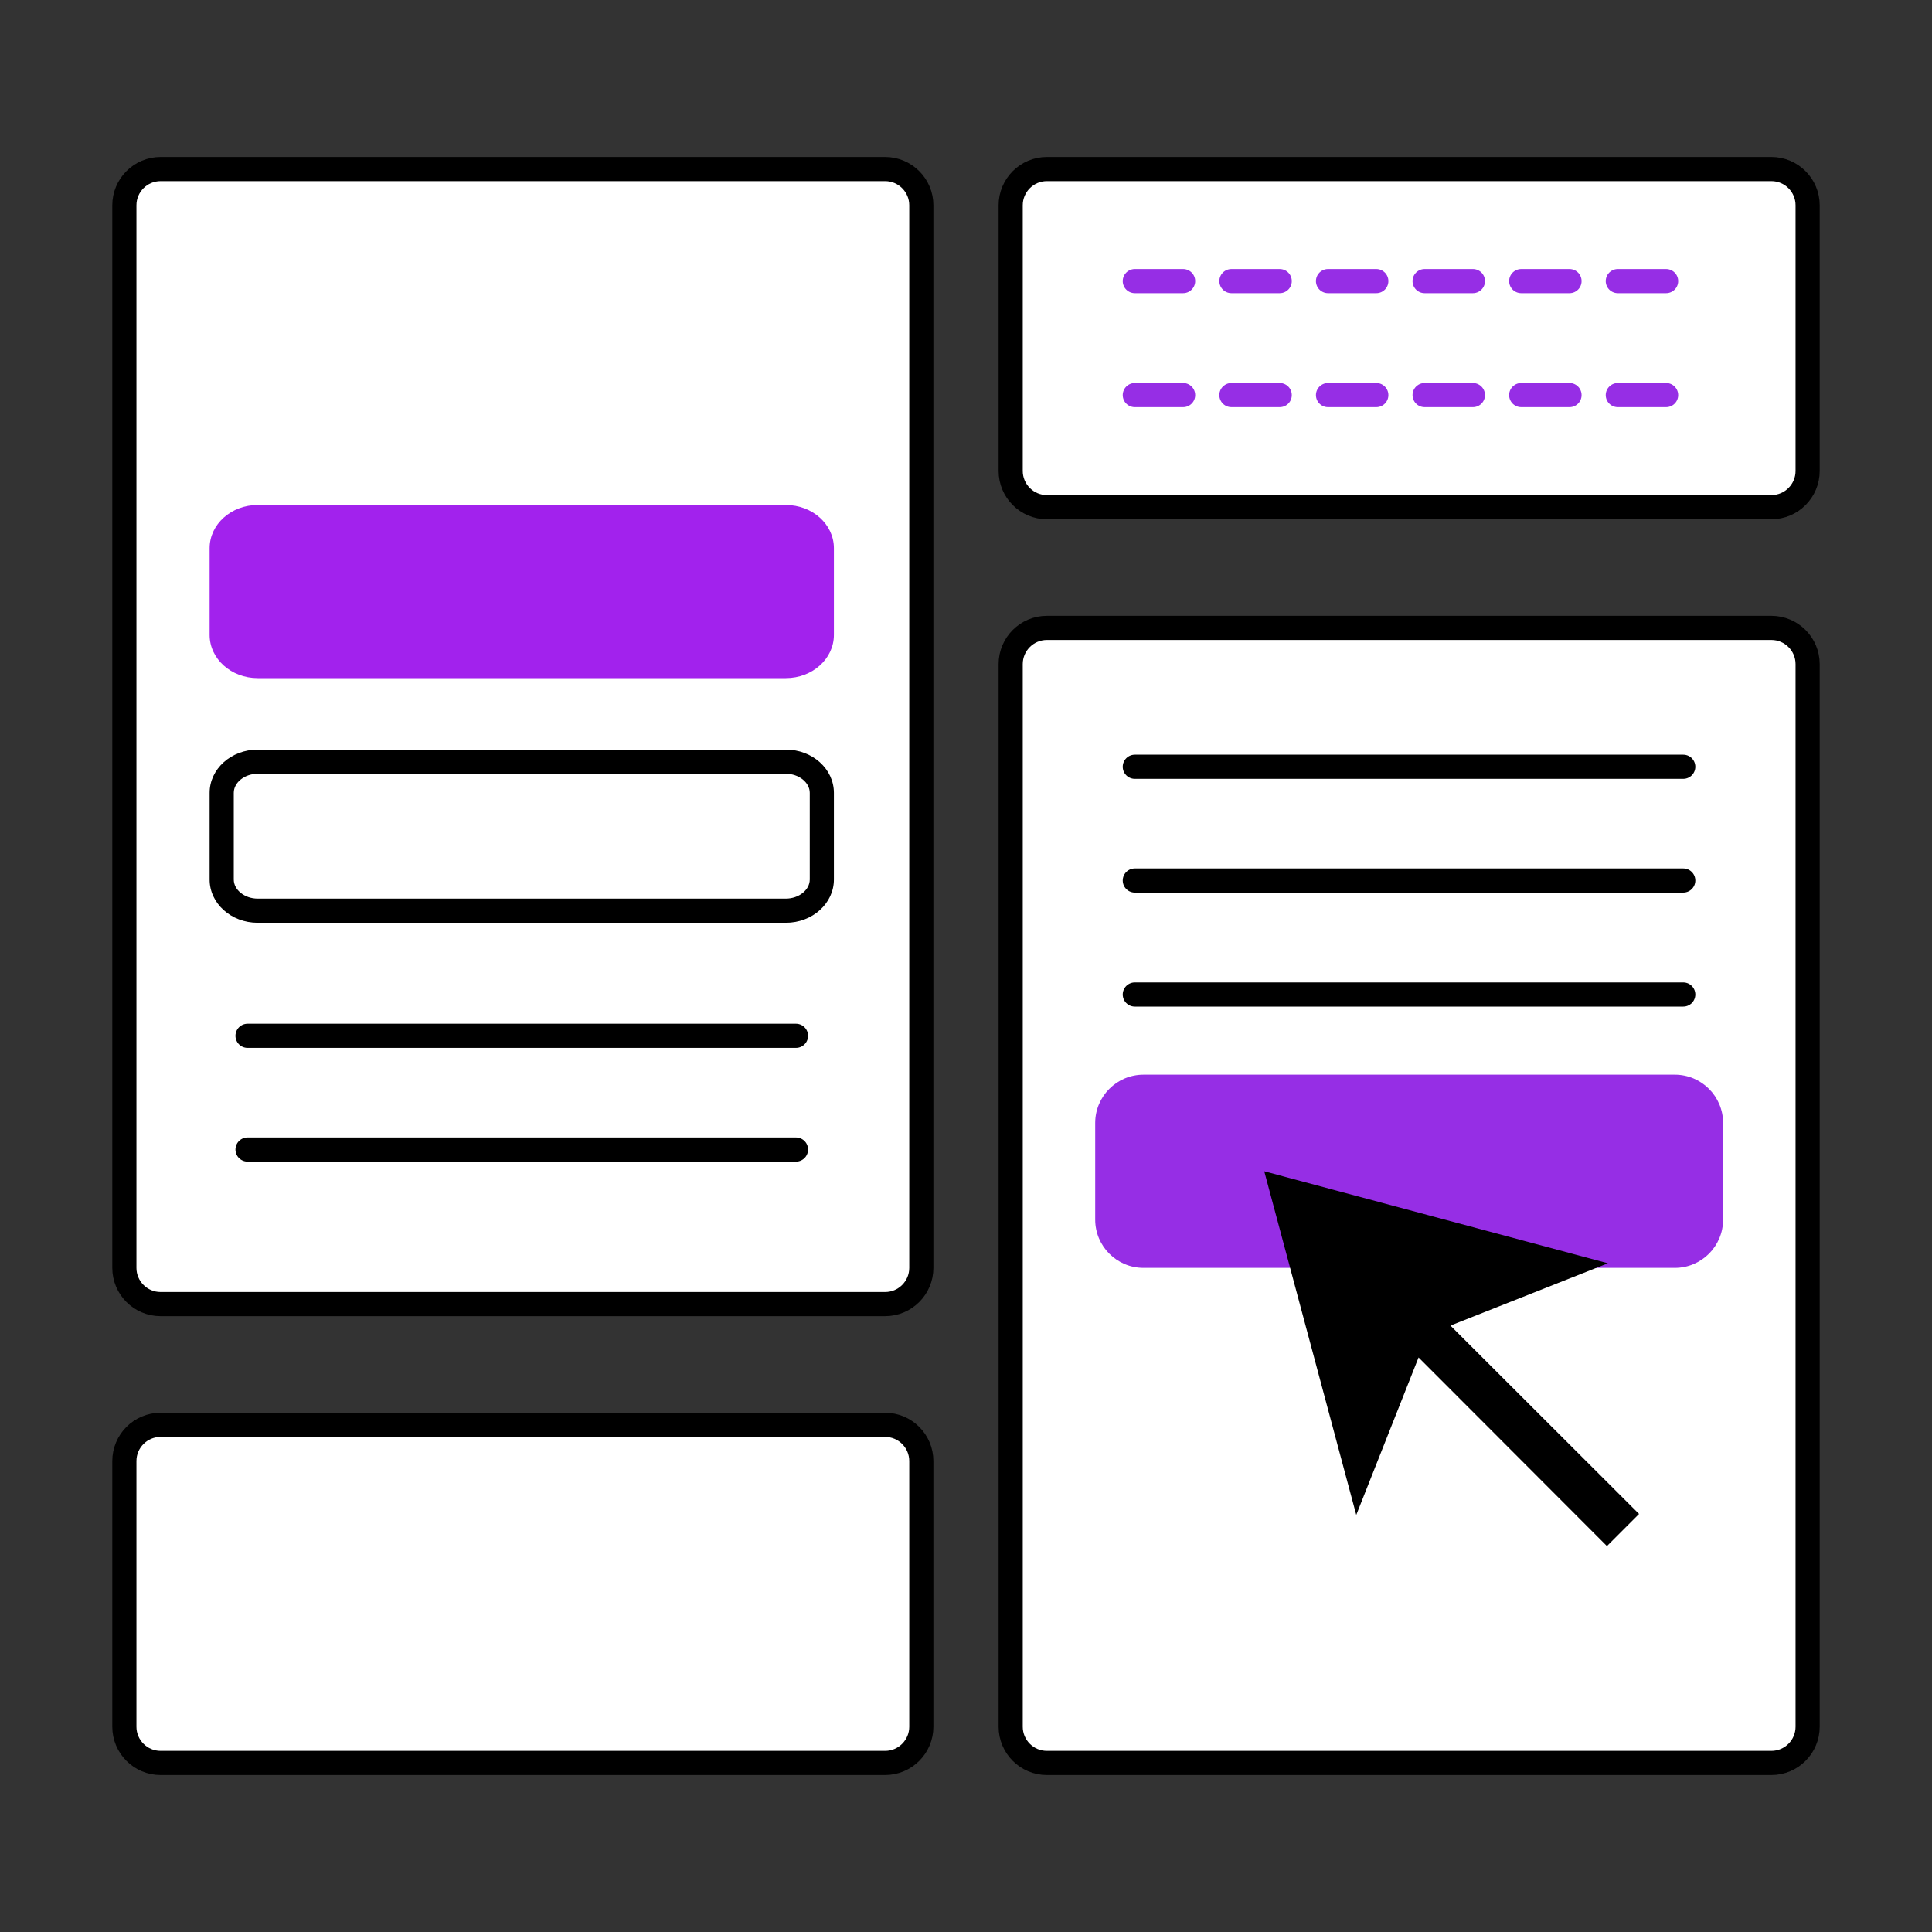 <svg width="80" height="80" viewBox="0 0 80 80" fill="none" xmlns="http://www.w3.org/2000/svg">
<rect x="0" y="0" width="80" height="80" fill="#333333" stroke="none"/>
<path d="M36.65 7H6.65C5.821 7 5.15 7.672 5.15 8.5V52.5C5.15 53.328 5.821 54 6.65 54H36.65C37.478 54 38.15 53.328 38.15 52.5V8.5C38.15 7.672 37.478 7 36.65 7Z" fill="white" stroke="black"/>
<path d="M73.35 26H43.35C42.522 26 41.85 26.672 41.85 27.5V71.5C41.85 72.328 42.522 73 43.35 73H73.35C74.178 73 74.85 72.328 74.85 71.5V27.5C74.85 26.672 74.178 26 73.35 26Z" fill="white" stroke="black"/>
<path d="M36.65 59H6.65C5.821 59 5.15 59.672 5.15 60.5V71.5C5.15 72.328 5.821 73 6.65 73H36.65C37.478 73 38.15 72.328 38.15 71.5V60.5C38.15 59.672 37.478 59 36.65 59Z" fill="white" stroke="black"/>
<path d="M73.35 7H43.35C42.522 7 41.85 7.672 41.85 8.5V19.5C41.85 20.328 42.522 21 43.35 21H73.35C74.178 21 74.85 20.328 74.85 19.5V8.5C74.85 7.672 74.178 7 73.35 7Z" fill="white" stroke="black"/>
<path d="M10.67 37.72C9.85 37.72 9.18 37.14 9.18 36.43V32.84C9.18 32.13 9.85 31.55 10.67 31.55H32.54C33.36 31.55 34.03 32.13 34.03 32.84V36.43C34.03 37.14 33.36 37.72 32.54 37.72H10.67Z" fill="white"/>
<path d="M32.54 32.04C33.08 32.04 33.53 32.4 33.53 32.83V36.42C33.53 36.85 33.08 37.21 32.54 37.21H10.67C10.13 37.21 9.68 36.85 9.68 36.42V32.83C9.68 32.4 10.13 32.04 10.67 32.04H32.54ZM32.54 31.04H10.67C9.57 31.04 8.68 31.84 8.68 32.83V36.42C8.68 37.41 9.57 38.21 10.67 38.21H32.54C33.64 38.21 34.53 37.41 34.53 36.42V32.83C34.53 31.84 33.64 31.04 32.54 31.04Z" fill="black"/>
<path d="M10.67 20.91H32.54C33.64 20.91 34.53 21.71 34.53 22.7V26.29C34.53 27.28 33.64 28.08 32.54 28.08H10.67C9.57 28.08 8.68 27.28 8.68 26.29V22.7C8.68 21.71 9.57 20.91 10.67 20.91Z" fill="#A222ED"/>
<path d="M69.35 44.5H47.35C46.245 44.5 45.35 45.395 45.35 46.5V50.5C45.35 51.605 46.245 52.5 47.35 52.5H69.35C70.455 52.5 71.35 51.605 71.35 50.5V46.5C71.35 45.395 70.455 44.5 69.35 44.5Z" fill="#962EE5"/>
<path d="M66.58 52.31L52.35 48.5L56.16 62.73L58.74 56.21L66.54 64.02L67.87 62.69L60.06 54.89L66.58 52.31Z" fill="black"/>
<path d="M46.99 41.18H69.7" stroke="black" stroke-linecap="round"/>
<path d="M46.99 36.46H69.7" stroke="black" stroke-linecap="round"/>
<path d="M46.99 31.75H69.7" stroke="black" stroke-linecap="round"/>
<path d="M10.25 47.6H32.96" stroke="black" stroke-linecap="round"/>
<path d="M10.25 42.89H32.96" stroke="black" stroke-linecap="round"/>
<path d="M46.99 16.36H69.7" stroke="#962EE5" stroke-linecap="round" stroke-linejoin="round" stroke-dasharray="2 2"/>
<path d="M46.99 11.64H69.7" stroke="#962EE5" stroke-linecap="round" stroke-linejoin="round" stroke-dasharray="2 2"/>
</svg>
